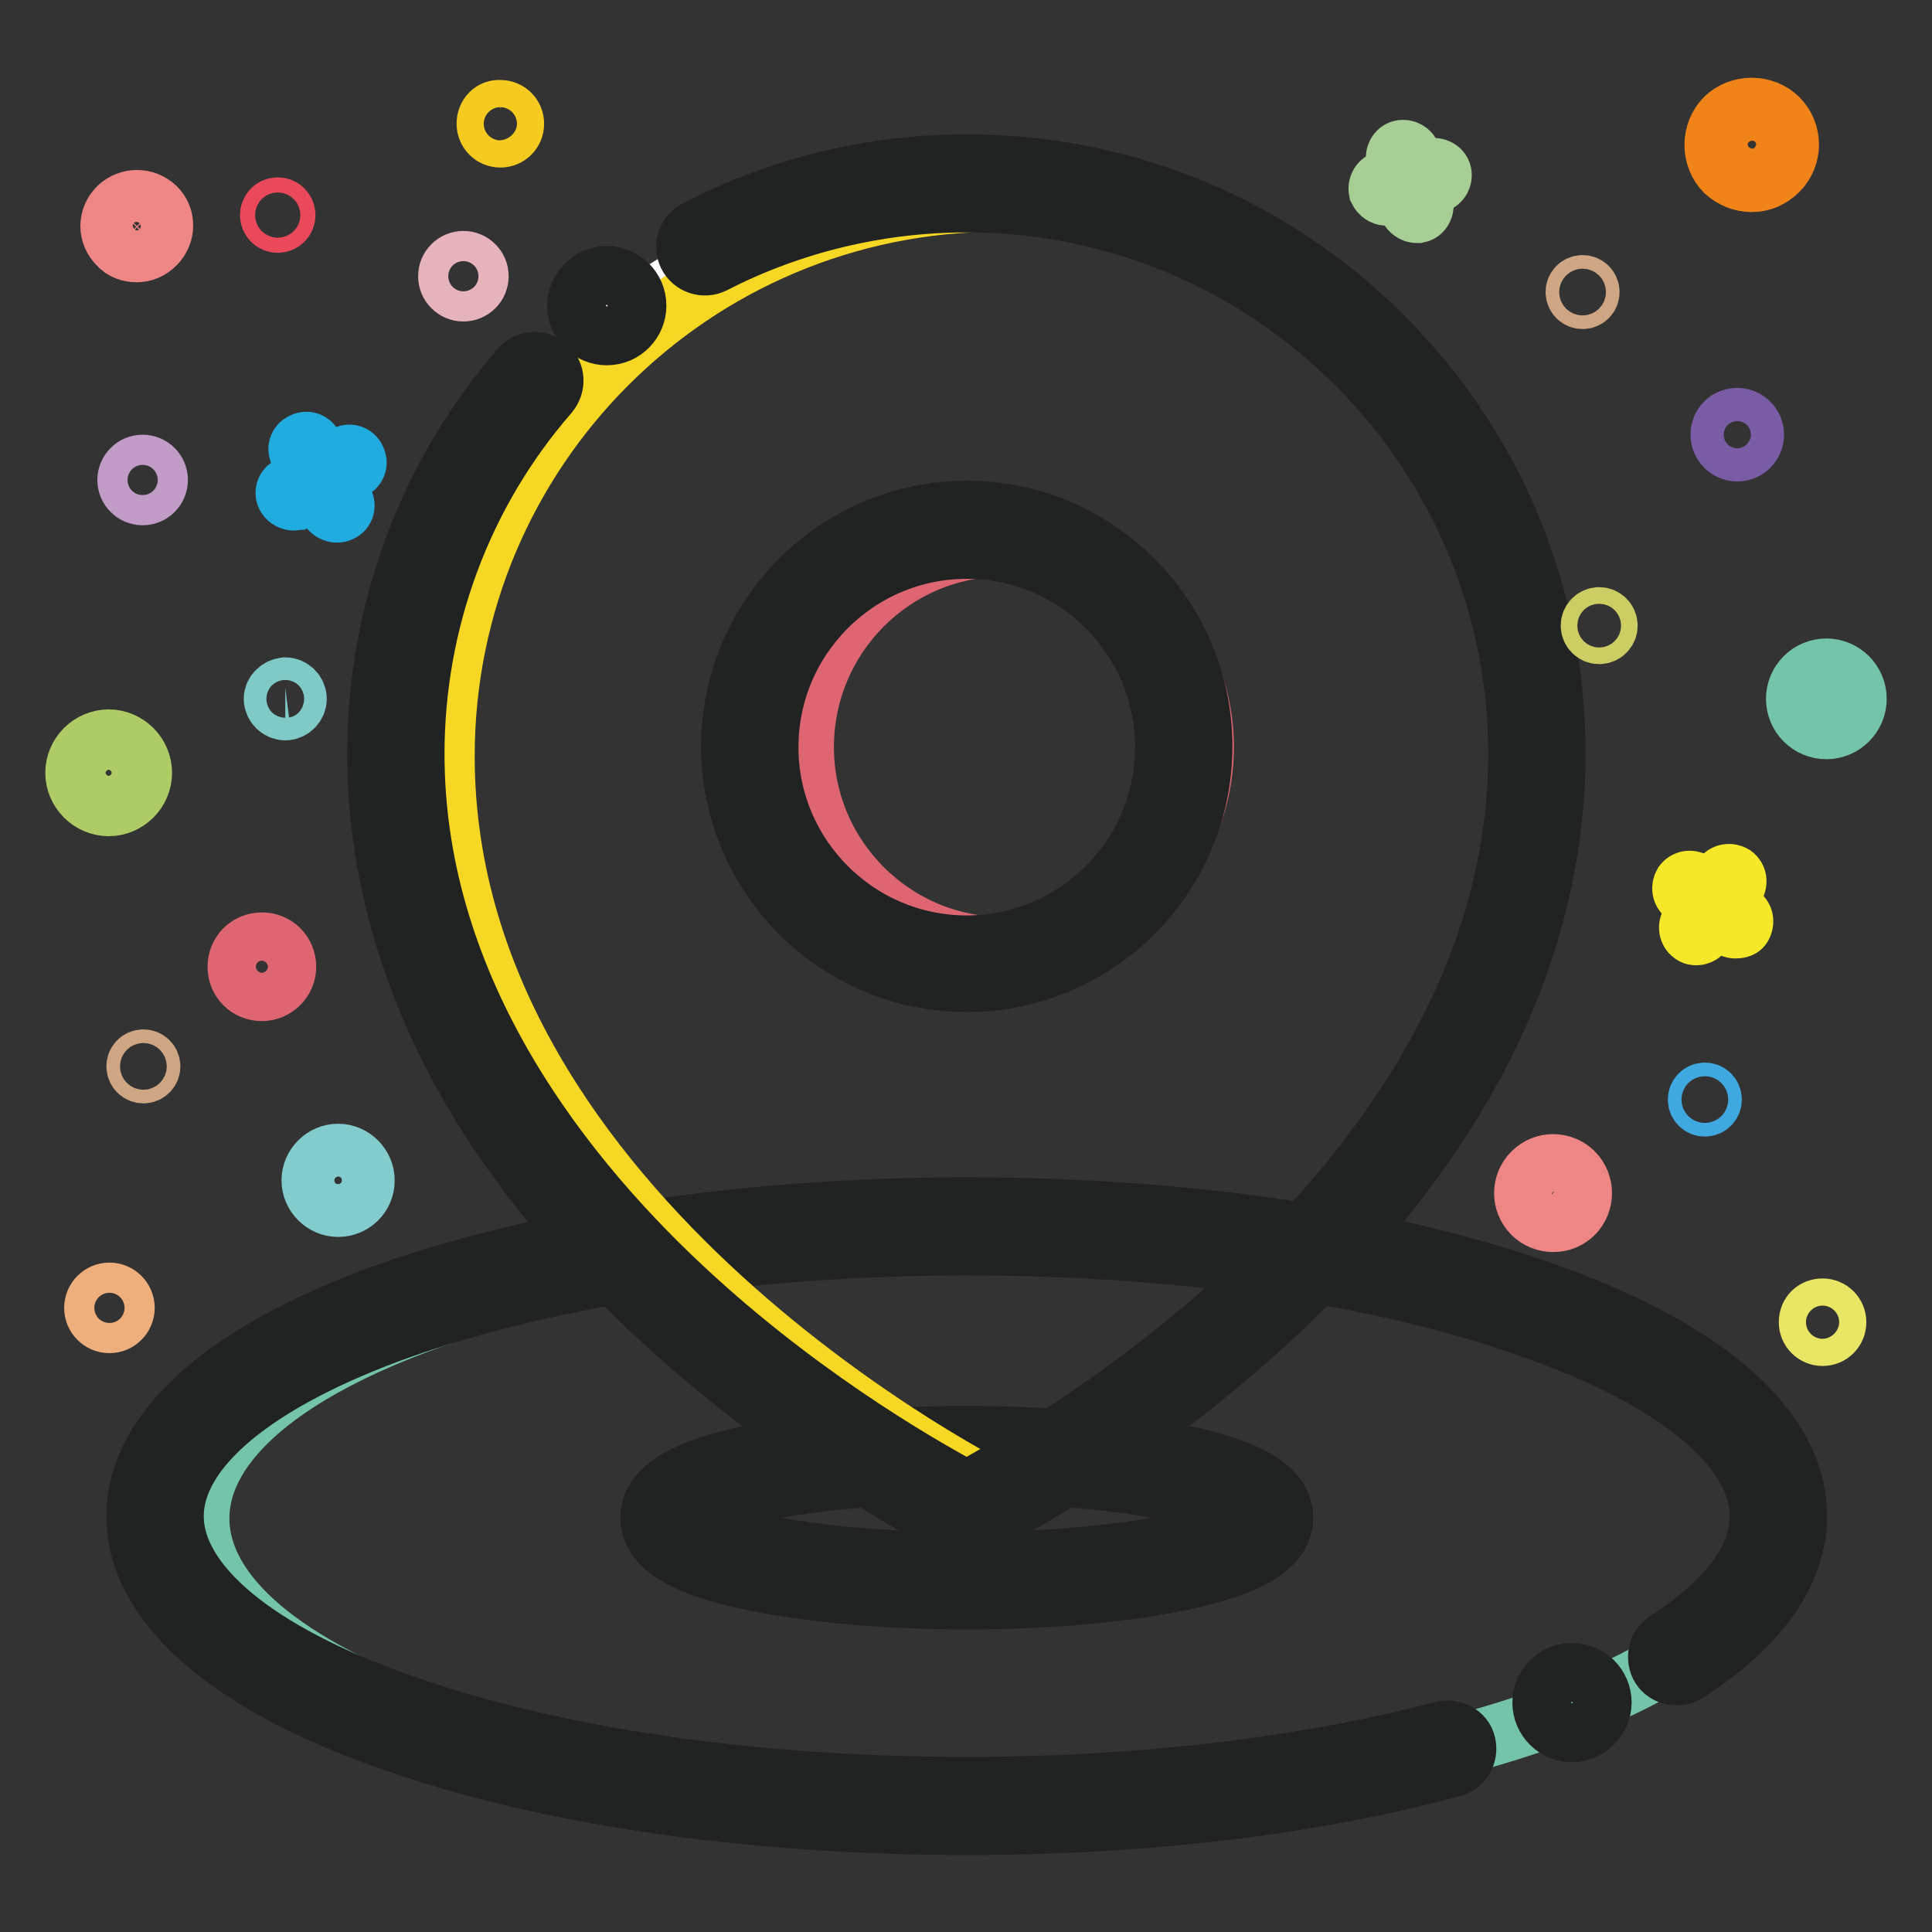 <?xml version="1.0" encoding="utf-8"?>
<!-- Svg Vector Icons : http://www.onlinewebfonts.com/icon -->
<!DOCTYPE svg PUBLIC "-//W3C//DTD SVG 1.1//EN" "http://www.w3.org/Graphics/SVG/1.1/DTD/svg11.dtd">
<svg version="1.1" xmlns="http://www.w3.org/2000/svg" xmlns:xlink="http://www.w3.org/1999/xlink" x="0px" y="0px" viewBox="0 0 256 256" enable-background="new 0 0 256 256" xml:space="preserve">
<rect x="0" y="0" width="256" height="256" fill="#333333" stroke="none"/>
<g> <path stroke-width="8" fill-opacity="0" stroke="#73c4ab"  d="M26.4,201.2c0,20.7,46.8,37.4,104.6,37.4s104.6-16.8,104.6-37.4c0-20.7-46.8-37.4-104.6-37.4 S26.4,180.5,26.4,201.2L26.4,201.2z"/> <path stroke-width="8" fill-opacity="0" stroke="#212222"  d="M128.1,241.8c-29,0-56.3-4-76.9-11.4c-21.4-7.6-33.1-18.1-33.1-29.5s11.8-21.8,33.1-29.5 c20.6-7.3,47.9-11.4,76.9-11.4c29,0,56.3,4,76.9,11.4c21.4,7.6,33.1,18.1,33.1,29.5c0,7.4-5.1,14.6-14.6,20.7 c-1.1,0.7-2.7,0.4-3.4-0.7s-0.4-2.7,0.7-3.4c5.6-3.6,12.4-9.4,12.4-16.6c0-9-10.9-18.1-29.9-24.8c-20-7.2-46.7-11.1-75.2-11.1 c-28.4,0-55.2,4-75.2,11.1c-19,6.8-29.9,15.8-29.9,24.8s10.9,18.1,29.9,24.8c20.1,7.2,46.8,11.1,75.2,11.1 c22.9,0,44.8-2.6,63.1-7.4c1.3-0.3,2.7,0.4,3,1.7c0.3,1.3-0.4,2.7-1.7,3C173.7,239.2,151.4,241.8,128.1,241.8z"/> <path stroke-width="8" fill-opacity="0" stroke="#212222"  d="M204.4,225.6c0,2.2,1.8,3.9,3.9,3.9s3.9-1.8,3.9-3.9c0-2.2-1.8-3.9-3.9-3.9S204.4,223.4,204.4,225.6z"/> <path stroke-width="8" fill-opacity="0" stroke="#ffffff"  d="M128.1,192.7c21.8,0,39.5,3.7,39.5,8.3s-17.7,8.3-39.5,8.3c-21.8,0-39.5-3.7-39.5-8.3 S106.3,192.7,128.1,192.7z"/> <path stroke-width="8" fill-opacity="0" stroke="#212222"  d="M128.1,211.9c-10.7,0-20.8-0.9-28.4-2.5c-9.2-1.9-13.5-4.6-13.5-8.3c0-3.7,4.3-6.4,13.5-8.3 c7.6-1.6,17.7-2.5,28.4-2.5c10.7,0,20.8,0.9,28.4,2.5c9.2,1.9,13.5,4.6,13.5,8.3c0,3.7-4.3,6.4-13.5,8.3 C148.9,211,138.8,211.9,128.1,211.9z M91.2,201.1c0.7,0.7,3.5,2.4,10.9,3.8c7.1,1.4,16.3,2.1,26,2.1s18.9-0.8,26-2.1 c7.4-1.4,10.2-3,10.9-3.8c-0.7-0.7-3.5-2.4-10.9-3.8c-7.1-1.3-16.3-2.1-26-2.1s-18.9,0.8-26,2.1C94.7,198.7,91.9,200.3,91.2,201.1z "/> <path stroke-width="8" fill-opacity="0" stroke="#ffffff"  d="M128,26.7c40.6,0,73.5,32.9,73.5,73.5c0,61.4-73.5,97.7-73.5,97.7s-73.5-36.3-73.5-97.7 C54.5,59.6,87.4,26.7,128,26.7z"/> <path stroke-width="8" fill-opacity="0" stroke="#f5d724"  d="M132.4,26.7c40.6,0,73.5,32.9,73.5,73.5c0,61.4-73.5,97.7-73.5,97.7s-73.5-36.3-73.5-97.7 C58.9,59.6,91.8,26.7,132.4,26.7z"/> <path stroke-width="8" fill-opacity="0" stroke="#212222"  d="M128,203l-1.1-0.5c-0.8-0.4-19.4-9.7-38.4-26.9c-11.2-10.2-20.1-21-26.5-32.2C54.1,129.4,50,114.7,50,99.9 c0-18.8,6.7-36.9,19-51.1c0.9-1,2.4-1.1,3.5-0.2c1,0.9,1.1,2.4,0.2,3.5C61.2,65.3,54.9,82.3,54.9,99.9c0,31.7,20.1,56.7,37,72.1 c15.9,14.5,31.9,23.3,36.2,25.6c4.2-2.3,20.3-11.2,36.2-25.7c16.8-15.4,36.9-40.3,36.9-72c0-40.3-32.8-73.1-73.1-73.1H128 c-11.6,0-23.2,2.8-33.5,8.1c-1.2,0.6-2.7,0.1-3.3-1.1c-0.6-1.2-0.1-2.7,1.1-3.3c11-5.7,23.3-8.7,35.7-8.7h0.1 c20.8,0,40.5,8.1,55.2,22.9C198,59.4,206.1,79,206.1,99.8c0,14.8-4.1,29.5-12.1,43.5c-6.4,11.2-15.3,22-26.5,32.2 c-19,17.3-37.6,26.6-38.4,27L128,203L128,203z"/> <path stroke-width="8" fill-opacity="0" stroke="#ffffff"  d="M101.6,99c0,14.6,11.8,26.5,26.5,26.5c14.6,0,26.5-11.8,26.5-26.5s-11.8-26.5-26.5-26.5 C113.4,72.5,101.6,84.3,101.6,99L101.6,99z"/> <path stroke-width="8" fill-opacity="0" stroke="#de6673"  d="M106.5,99c0,14.6,11.9,26.5,26.5,26.5s26.5-11.9,26.5-26.5S147.6,72.4,133,72.4S106.5,84.3,106.5,99z"/> <path stroke-width="8" fill-opacity="0" stroke="#212222"  d="M128.1,130.1c-17.2,0-31.2-14-31.2-31.2s14-31.2,31.2-31.2s31.2,14,31.2,31.2S145.3,130.1,128.1,130.1z  M128.1,72.7c-14.5,0-26.3,11.8-26.3,26.3s11.8,26.3,26.3,26.3c14.5,0,26.3-11.8,26.3-26.3S142.6,72.7,128.1,72.7z"/> <path stroke-width="8" fill-opacity="0" stroke="#212222"  d="M76.5,40.5c0,2.2,1.8,3.9,3.9,3.9c2.2,0,3.9-1.8,3.9-3.9c0-2.2-1.8-3.9-3.9-3.9 C78.3,36.6,76.5,38.4,76.5,40.5z"/> <path stroke-width="8" fill-opacity="0" stroke="#20acde"  d="M44.6,67.9c-0.3,0-0.7-0.2-0.9-0.5L39.7,60c-0.3-0.5-0.1-1.1,0.4-1.3c0.5-0.3,1.1-0.1,1.3,0.4l4.1,7.4 c0.3,0.5,0.1,1.1-0.4,1.3C44.9,67.9,44.8,67.9,44.6,67.9z"/> <path stroke-width="8" fill-opacity="0" stroke="#20acde"  d="M38.9,66.3c-0.3,0-0.7-0.2-0.9-0.5c-0.3-0.5-0.1-1.1,0.4-1.3l7.4-4.1c0.5-0.3,1.1-0.1,1.3,0.4 c0.3,0.5,0.1,1.1-0.4,1.3l-7.4,4.1C39.2,66.2,39,66.3,38.9,66.3z"/> <path stroke-width="8" fill-opacity="0" stroke="#a7ce95"  d="M187.7,28.2c-0.4,0-0.8-0.3-1-0.7l-1.7-6.4c-0.1-0.5,0.2-1.1,0.7-1.2c0.5-0.1,1.1,0.2,1.2,0.7l1.7,6.4 c0.1,0.5-0.2,1.1-0.7,1.2C187.9,28.2,187.8,28.2,187.7,28.2z"/> <path stroke-width="8" fill-opacity="0" stroke="#a7ce95"  d="M183.7,25.9c-0.4,0-0.8-0.3-1-0.7c-0.1-0.5,0.2-1.1,0.7-1.2l6.4-1.7c0.5-0.1,1.1,0.2,1.2,0.7 c0.1,0.5-0.2,1.1-0.7,1.2l-6.4,1.7C183.9,25.9,183.8,25.9,183.7,25.9z"/> <path stroke-width="8" fill-opacity="0" stroke="#f5e829"  d="M230,123c-0.2,0-0.4,0-0.6-0.2l-6.1-4.3c-0.4-0.3-0.5-0.9-0.2-1.4c0.3-0.4,0.9-0.5,1.4-0.2l6.1,4.4 c0.4,0.3,0.5,0.9,0.2,1.4C230.7,122.9,230.4,123,230,123z"/> <path stroke-width="8" fill-opacity="0" stroke="#f5e829"  d="M224.8,123.9c-0.2,0-0.4,0-0.6-0.2c-0.4-0.3-0.5-0.9-0.2-1.4l4.3-6.1c0.3-0.4,0.9-0.5,1.4-0.2 c0.4,0.3,0.5,0.9,0.2,1.4l-4.4,6.1C225.5,123.7,225.1,123.9,224.8,123.9z"/> <path stroke-width="8" fill-opacity="0" stroke="#de6673"  d="M34.7,131.3c-1.8,0-3.2-1.4-3.2-3.2c0-1.8,1.4-3.2,3.2-3.2c1.8,0,3.2,1.4,3.2,3.2 C37.9,129.9,36.4,131.3,34.7,131.3z M34.7,126.3c-1,0-1.8,0.8-1.8,1.8s0.8,1.8,1.8,1.8c1,0,1.8-0.8,1.8-1.8S35.6,126.3,34.7,126.3z "/> <path stroke-width="8" fill-opacity="0" stroke="#83cccd"  d="M44.8,159.9c-1.9,0-3.5-1.6-3.5-3.5c0-1.9,1.6-3.5,3.5-3.5c1.9,0,3.5,1.6,3.5,3.5 C48.3,158.4,46.7,159.9,44.8,159.9z M44.8,154.2c-1.3,0-2.3,1-2.3,2.3s1,2.3,2.3,2.3c1.3,0,2.3-1,2.3-2.3S46.1,154.2,44.8,154.2z" /> <path stroke-width="8" fill-opacity="0" stroke="#efaf7d"  d="M12.5,173.3c0,1.1,0.9,2,2,2s2-0.9,2-2s-0.9-2-2-2S12.5,172.2,12.5,173.3z"/> <path stroke-width="8" fill-opacity="0" stroke="#73c4ab"  d="M242,96.6c-2.2,0-4-1.8-4-4s1.8-4,4-4c2.2,0,4,1.8,4,4S244.2,96.6,242,96.6z M242,90.1 c-1.3,0-2.4,1.1-2.4,2.4s1.1,2.4,2.4,2.4s2.4-1.1,2.4-2.4S243.3,90.1,242,90.1z"/> <path stroke-width="8" fill-opacity="0" stroke="#cccd63"  d="M210.8,82.9c0,0.6,0.5,1.1,1.1,1.1c0.6,0,1.1-0.5,1.1-1.1s-0.5-1.1-1.1-1.1 C211.3,81.8,210.8,82.3,210.8,82.9z"/> <path stroke-width="8" fill-opacity="0" stroke="#e9495b"  d="M35.8,28.5c0,0.5,0.4,1,1,1c0.5,0,1-0.4,1-1c0-0.5-0.4-1-1-1C36.2,27.5,35.8,28,35.8,28.5z"/> <path stroke-width="8" fill-opacity="0" stroke="#7fcac6"  d="M36.3,92.6c0,0.8,0.7,1.5,1.5,1.5c0.8,0,1.5-0.7,1.5-1.5s-0.7-1.5-1.5-1.5C37,91.2,36.3,91.8,36.3,92.6z"/> <path stroke-width="8" fill-opacity="0" stroke="#ef8686"  d="M18.1,33.4c-0.9,0-1.8-0.3-2.4-1c-1.4-1.4-1.4-3.5,0-4.9l0,0c1.4-1.3,3.5-1.3,4.9,0c0.7,0.7,1,1.5,1,2.4 c0,0.9-0.4,1.8-1,2.4C19.8,33.1,19,33.4,18.1,33.4z M16.5,28.5c-0.8,0.9-0.8,2.2,0,3.1c0.9,0.9,2.2,0.9,3.1,0 c0.4-0.4,0.6-1,0.6-1.5c0-0.6-0.2-1.1-0.6-1.5C18.8,27.6,17.4,27.6,16.5,28.5z"/> <path stroke-width="8" fill-opacity="0" stroke="#aecc66"  d="M14.4,106.8c-2.4,0-4.4-2-4.4-4.4c0-2.4,2-4.4,4.4-4.4c2.4,0,4.4,2,4.4,4.4 C18.8,104.8,16.8,106.8,14.4,106.8z M14.4,99.5c-1.6,0-2.9,1.3-2.9,2.9c0,1.6,1.3,2.9,2.9,2.9c1.6,0,2.9-1.3,2.9-2.9 C17.3,100.8,16,99.5,14.4,99.5z"/> <path stroke-width="8" fill-opacity="0" stroke="#c09cc7"  d="M16.9,63.6c0,1.1,0.9,2,2,2c1.1,0,2-0.9,2-2s-0.9-2-2-2C17.8,61.6,16.9,62.5,16.9,63.6z"/> <path stroke-width="8" fill-opacity="0" stroke="#cfa683"  d="M208.8,38.7c0,0.5,0.4,0.9,0.9,0.9s0.9-0.4,0.9-0.9s-0.4-0.9-0.9-0.9S208.8,38.2,208.8,38.7z"/> <path stroke-width="8" fill-opacity="0" stroke="#cfa683"  d="M18.1,141.3c0,0.5,0.4,0.9,0.9,0.9s0.9-0.4,0.9-0.9s-0.4-0.9-0.9-0.9S18.1,140.8,18.1,141.3z"/> <path stroke-width="8" fill-opacity="0" stroke="#40a8e0"  d="M225,145.7c0,0.5,0.4,0.9,0.9,0.9s0.9-0.4,0.9-0.9s-0.4-0.9-0.9-0.9S225,145.2,225,145.7z"/> <path stroke-width="8" fill-opacity="0" stroke="#e9e565"  d="M239.7,175.2c0,1,0.8,1.8,1.8,1.8s1.8-0.8,1.8-1.8c0-1-0.8-1.8-1.8-1.8S239.7,174.1,239.7,175.2z"/> <path stroke-width="8" fill-opacity="0" stroke="#f5cb1f"  d="M64.5,16.4c0,1,0.8,1.8,1.8,1.8c1,0,1.8-0.8,1.8-1.8c0-1-0.8-1.8-1.8-1.8C65.3,14.5,64.5,15.3,64.5,16.4z" /> <path stroke-width="8" fill-opacity="0" stroke="#f08419"  d="M232.1,24.1c-1.3,0-2.5-0.5-3.5-1.4c-0.9-0.9-1.4-2.2-1.4-3.5c0-1.3,0.5-2.6,1.4-3.5l0,0 c0.9-0.9,2.2-1.4,3.5-1.4c1.3,0,2.6,0.5,3.5,1.4c1.9,1.9,1.9,5,0,6.9C234.6,23.6,233.4,24.1,232.1,24.1L232.1,24.1z M229.7,16.7 c-0.7,0.7-1,1.5-1,2.5c0,0.9,0.4,1.8,1,2.4c1.4,1.4,3.6,1.4,4.9,0s1.3-3.6,0-4.9c-0.7-0.7-1.5-1-2.4-1 C231.2,15.7,230.3,16.1,229.7,16.7z"/> <path stroke-width="8" fill-opacity="0" stroke="#e6b2bb"  d="M59.4,36.6c0,1.1,0.9,2,2,2c1.1,0,2-0.9,2-2s-0.9-2-2-2C60.3,34.6,59.4,35.5,59.4,36.6z"/> <path stroke-width="8" fill-opacity="0" stroke="#ef8686"  d="M205.8,161.9c-1,0-2-0.4-2.7-1.1c-1.5-1.5-1.5-3.9,0-5.4c1.5-1.5,3.9-1.5,5.4,0c0.7,0.7,1.1,1.7,1.1,2.7 c0,1-0.4,2-1.1,2.7C207.8,161.5,206.9,161.9,205.8,161.9L205.8,161.9z M204.3,156.5c-0.9,0.9-0.9,2.3,0,3.1c0.4,0.4,1,0.6,1.6,0.6 c0.6,0,1.2-0.2,1.6-0.6c0.4-0.4,0.6-1,0.6-1.6c0-0.6-0.2-1.2-0.6-1.6C206.6,155.7,205.2,155.7,204.3,156.5L204.3,156.5z"/> <path stroke-width="8" fill-opacity="0" stroke="#795ca5"  d="M228,57.6c0,1.2,1,2.2,2.2,2.2c1.2,0,2.2-1,2.2-2.2s-1-2.2-2.2-2.2C229,55.4,228,56.3,228,57.6L228,57.6z" /></g>
</svg>